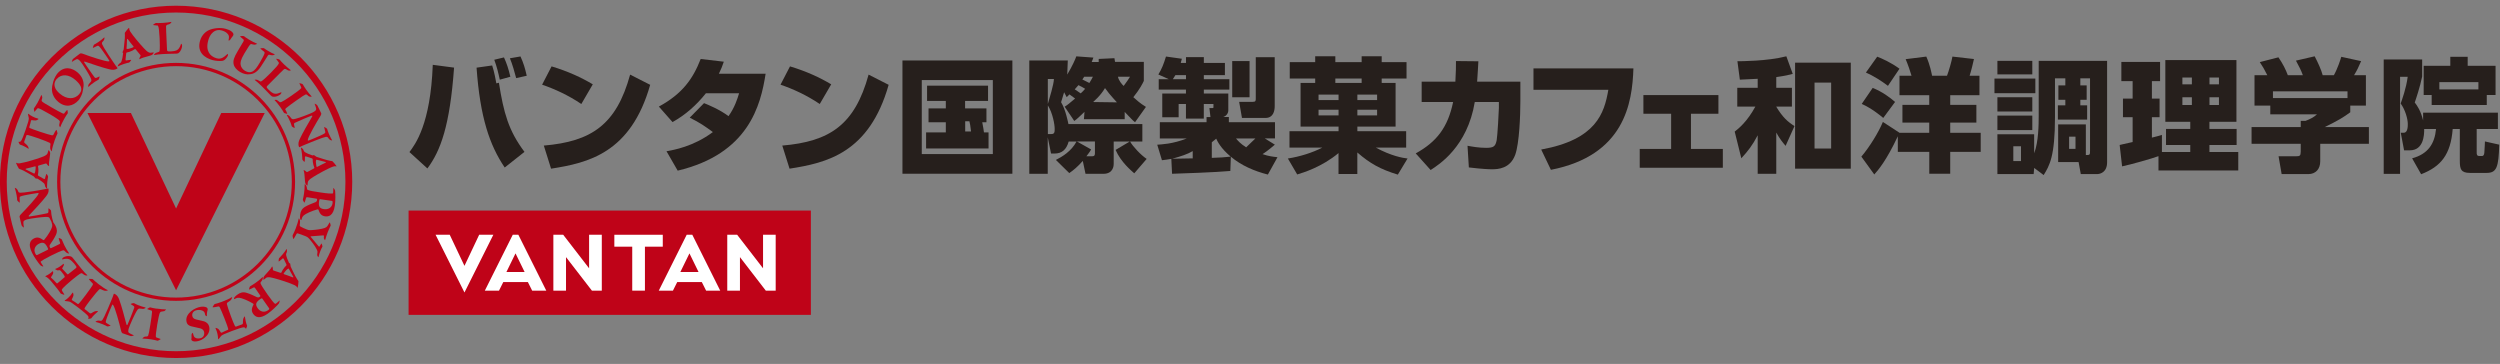 <svg width="316" height="46" viewBox="0 0 316 46" fill="none" xmlns="http://www.w3.org/2000/svg">
<rect x="0" y="0" width="316" height="46" fill="#808080" stroke="none"/>
<g clip-path="url(#clip0_8068_979)">
<path d="M19.78 39.017C19.333 38.947 19.141 38.889 19.002 38.854C18.949 38.837 18.81 38.912 18.624 39.034C18.6 39.046 18.612 39.075 18.653 39.092C18.752 39.139 18.949 39.203 19.147 39.261C19.199 39.278 19.228 39.307 19.217 39.453C19.182 39.906 19.129 40.226 19.002 41.046C18.868 41.9 18.786 42.284 18.728 42.424C18.682 42.505 18.624 42.528 18.542 42.534C18.432 42.534 18.368 42.54 18.252 42.569C18.205 42.581 18.1 42.662 18.013 42.755C17.996 42.772 18.002 42.801 18.042 42.796C18.385 42.813 18.693 42.831 19.1 42.894C19.525 42.958 19.815 43.046 19.908 43.069C19.955 43.081 20.176 42.958 20.275 42.894C20.327 42.871 20.298 42.854 20.263 42.831C20.182 42.79 19.978 42.72 19.821 42.673C19.746 42.656 19.705 42.621 19.699 42.551C19.682 42.336 19.728 41.982 19.873 41.034C19.99 40.296 20.135 39.68 20.199 39.557C20.246 39.459 20.292 39.401 20.402 39.389C20.461 39.389 20.682 39.348 20.769 39.325C20.833 39.307 20.937 39.18 20.972 39.139C20.99 39.121 20.972 39.104 20.926 39.104C20.74 39.104 20.356 39.092 19.792 39.005L19.78 39.017Z" fill="#BF0318"/>
<path d="M18.38 38.916C18.415 38.882 18.415 38.87 18.356 38.858C18.141 38.818 17.676 38.661 17.397 38.544C17.188 38.457 17.06 38.376 16.938 38.318C16.868 38.289 16.624 38.37 16.554 38.399C16.514 38.411 16.525 38.44 16.554 38.463C16.607 38.504 16.781 38.608 16.88 38.672C16.996 38.748 16.99 38.829 16.955 38.934C16.868 39.166 16.752 39.504 16.49 40.149C16.269 40.678 16.171 40.934 16.112 41.05C16.089 41.102 16.008 41.114 15.984 41.015C15.729 40.027 15.351 38.632 15.101 37.957C14.973 37.568 14.799 37.277 14.461 37.138C14.386 37.103 14.363 37.161 14.357 37.219C14.322 37.393 13.863 38.469 13.642 38.992C13.293 39.829 13.049 40.294 12.961 40.416C12.886 40.509 12.822 40.562 12.752 40.556C12.648 40.538 12.56 40.527 12.415 40.521C12.316 40.521 12.177 40.579 12.113 40.631C12.06 40.666 12.066 40.684 12.118 40.701C12.316 40.754 12.607 40.829 12.996 40.992C13.281 41.108 13.432 41.19 13.537 41.253C13.589 41.282 13.874 41.219 13.95 41.184C13.996 41.16 13.967 41.143 13.938 41.126C13.81 41.038 13.601 40.916 13.49 40.852C13.386 40.794 13.363 40.742 13.374 40.626C13.397 40.457 13.642 39.8 13.857 39.288C13.956 39.044 14.142 38.591 14.182 38.527C14.211 38.48 14.24 38.48 14.293 38.544C14.525 38.788 15.095 40.887 15.322 41.87C15.339 41.945 15.415 42.091 15.461 42.114C15.671 42.201 16.223 42.37 16.525 42.48C16.589 42.498 16.7 42.486 16.891 42.416C16.92 42.41 16.915 42.376 16.88 42.364C16.676 42.277 16.455 42.172 16.339 42.096C16.211 42.009 16.205 41.928 16.217 41.817C16.217 41.637 16.31 41.381 16.444 41.056C16.868 40.038 17.24 39.335 17.38 39.155C17.496 39.015 17.566 38.986 17.746 39.009C17.949 39.038 17.979 39.044 18.101 39.044C18.17 39.044 18.322 38.98 18.38 38.94V38.916Z" fill="#BF0318"/>
<path d="M12.304 39.314C12.217 39.302 12.066 39.325 11.967 39.36C11.857 39.401 11.717 39.482 11.584 39.569C11.456 39.645 11.398 39.616 11.322 39.558C11.217 39.476 10.961 39.267 10.711 39.075C10.665 39.04 10.677 38.982 10.741 38.866C10.81 38.738 11.113 38.319 11.45 37.883C11.95 37.227 12.409 36.703 12.525 36.599C12.583 36.546 12.653 36.517 12.735 36.552C12.95 36.657 13.113 36.727 13.246 36.756C13.333 36.773 13.514 36.756 13.589 36.721C13.636 36.703 13.653 36.68 13.595 36.657C13.316 36.552 12.775 36.157 12.432 35.895C12.037 35.593 11.868 35.413 11.735 35.291C11.694 35.25 11.432 35.256 11.293 35.25C11.241 35.25 11.235 35.279 11.258 35.314C11.316 35.419 11.514 35.628 11.706 35.82C11.77 35.884 11.758 35.953 11.706 36.046C11.589 36.244 11.281 36.686 10.834 37.285C10.403 37.855 10.095 38.25 9.973 38.366C9.898 38.43 9.874 38.453 9.81 38.407C9.462 38.151 9.235 38.035 9.136 37.965C9.055 37.901 9.06 37.872 9.09 37.814C9.142 37.703 9.241 37.517 9.27 37.401C9.305 37.279 9.276 37.145 9.246 37.046C9.217 36.959 9.194 36.953 9.13 37.046C8.892 37.436 8.479 37.802 8.206 37.965C8.148 38.006 8.177 38.046 8.247 38.052C8.433 38.064 8.671 38.104 8.729 38.11C8.921 38.174 9.113 38.285 9.985 38.953C10.531 39.372 11.072 39.825 11.159 39.982C11.194 40.058 11.217 40.116 11.153 40.261C11.136 40.308 11.159 40.314 11.217 40.302C11.456 40.273 11.525 40.255 11.549 40.221C11.764 39.907 12.124 39.587 12.357 39.395C12.409 39.349 12.386 39.325 12.299 39.319L12.304 39.314Z" fill="#BF0318"/>
<path d="M7.856 36.761C7.822 36.697 7.804 36.644 7.822 36.598C7.944 36.354 8.752 35.673 9.147 35.342C9.571 34.987 10.089 34.604 10.211 34.557C10.281 34.534 10.327 34.511 10.374 34.546C10.502 34.65 10.601 34.714 10.705 34.772C10.763 34.807 10.897 34.831 10.996 34.825C11.06 34.819 11.06 34.796 11.013 34.755C10.891 34.668 10.664 34.418 10.316 33.999C9.833 33.424 9.496 32.953 9.199 32.598C9.06 32.435 8.961 32.383 8.682 32.366C8.583 32.354 8.275 32.383 8.019 32.528C7.938 32.581 7.874 32.662 7.851 32.738C7.839 32.79 7.851 32.802 7.926 32.784C8.205 32.697 8.473 32.685 8.636 32.738C8.816 32.778 8.915 32.86 9.048 32.976C9.234 33.139 9.554 33.517 9.63 33.656C9.699 33.778 9.641 33.854 9.583 33.9C9.322 34.121 8.932 34.406 8.67 34.621C8.589 34.691 8.548 34.697 8.519 34.668C8.345 34.464 8.013 34.104 7.88 33.976C7.839 33.935 7.862 33.895 7.891 33.848C8.025 33.662 8.077 33.54 8.077 33.412C8.077 33.331 8.037 33.325 8.002 33.36C7.705 33.61 7.322 33.883 7.014 33.976C6.944 33.999 6.955 34.028 7.014 34.051C7.136 34.121 7.246 34.179 7.293 34.179C7.357 34.179 7.455 34.15 7.513 34.15C7.583 34.15 7.653 34.203 7.717 34.284C7.938 34.546 8.141 34.819 8.17 34.929C8.182 34.953 8.205 35.011 8.153 35.051C7.874 35.284 7.49 35.615 7.275 35.796C7.211 35.848 7.182 35.836 7.112 35.755C6.886 35.482 6.612 35.226 6.473 35.115C6.426 35.081 6.455 35.028 6.484 34.97C6.554 34.871 6.641 34.737 6.7 34.615C6.74 34.54 6.74 34.389 6.7 34.307C6.688 34.272 6.671 34.261 6.63 34.307C6.351 34.575 5.996 34.784 5.793 34.871C5.723 34.9 5.694 34.929 5.764 34.958C5.955 35.046 6.159 35.191 6.502 35.598C7.205 36.435 7.496 36.813 7.653 37.08C7.676 37.121 7.932 37.202 8.083 37.261C8.13 37.272 8.141 37.249 8.106 37.173C8.043 37.057 7.874 36.813 7.845 36.761H7.856Z" fill="#BF0318"/>
<path d="M5.159 33.179C5.119 33.103 5.13 33.074 5.206 33.016C5.31 32.929 5.677 32.696 6.438 32.318C7.182 31.946 7.758 31.684 7.99 31.638C8.054 31.632 8.095 31.638 8.159 31.708C8.223 31.778 8.293 31.853 8.374 31.917C8.438 31.975 8.56 32.022 8.688 32.045C8.729 32.062 8.752 32.028 8.7 31.964C8.537 31.754 8.27 31.278 8.136 31.01C8.02 30.778 7.886 30.47 7.816 30.284C7.799 30.225 7.56 30.109 7.485 30.092C7.432 30.08 7.415 30.086 7.421 30.132C7.432 30.249 7.56 30.586 7.601 30.708C7.618 30.766 7.589 30.818 7.514 30.853C7.229 30.999 6.712 31.237 6.479 31.353C6.409 31.388 6.386 31.388 6.351 31.336C6.328 31.295 6.299 31.243 6.293 31.225C6.241 31.121 6.258 31.016 6.322 30.917C6.549 30.58 6.851 30.156 7.054 29.72C7.264 29.278 7.217 28.946 7.02 28.551C6.921 28.353 6.839 28.231 6.758 28.144C6.758 28.144 6.752 28.138 6.746 28.133C6.746 28.127 6.746 28.127 6.746 28.121C6.665 27.917 6.555 27.435 6.502 27.138C6.467 26.912 6.467 26.761 6.45 26.627C6.438 26.551 6.241 26.388 6.177 26.348C6.148 26.319 6.124 26.348 6.119 26.377C6.113 26.447 6.119 26.644 6.119 26.761C6.119 26.9 6.043 26.941 5.938 26.964C5.694 27.011 5.351 27.092 4.659 27.214C4.09 27.307 3.822 27.359 3.7 27.371C3.642 27.383 3.59 27.319 3.659 27.243C4.357 26.505 5.34 25.441 5.781 24.871C6.043 24.557 6.194 24.255 6.136 23.889C6.124 23.807 6.066 23.813 6.008 23.842C5.839 23.9 4.688 24.086 4.13 24.179C3.235 24.325 2.712 24.365 2.561 24.36C2.439 24.348 2.363 24.319 2.334 24.261C2.293 24.162 2.258 24.081 2.183 23.953C2.13 23.865 2.008 23.784 1.933 23.755C1.875 23.732 1.863 23.738 1.88 23.796C1.939 23.993 2.032 24.272 2.101 24.691C2.154 24.993 2.165 25.162 2.165 25.29C2.165 25.348 2.375 25.551 2.444 25.604C2.485 25.627 2.491 25.598 2.491 25.563C2.497 25.412 2.491 25.168 2.485 25.04C2.479 24.923 2.508 24.871 2.613 24.819C2.764 24.749 3.45 24.61 4.002 24.517C4.258 24.476 4.741 24.389 4.822 24.389C4.874 24.389 4.892 24.412 4.869 24.493C4.781 24.819 3.311 26.412 2.601 27.127C2.543 27.185 2.462 27.324 2.468 27.371C2.503 27.598 2.654 28.15 2.723 28.47C2.741 28.534 2.811 28.621 2.973 28.749C2.997 28.772 3.02 28.749 3.014 28.708C2.979 28.487 2.95 28.249 2.956 28.109C2.962 27.958 3.026 27.906 3.125 27.853C3.276 27.755 3.543 27.697 3.892 27.638C4.979 27.458 5.776 27.4 5.996 27.423C6.171 27.447 6.241 27.487 6.31 27.656C6.392 27.842 6.403 27.871 6.467 27.976C6.473 27.987 6.491 27.999 6.502 28.016C6.496 28.028 6.502 28.045 6.508 28.074C6.584 28.284 6.636 28.429 6.578 28.691C6.502 28.999 6.06 29.755 5.613 30.284C5.566 30.336 5.508 30.371 5.467 30.342C5.305 30.225 5.212 30.179 5.107 30.121C4.927 30.034 4.654 29.952 4.322 30.121C3.898 30.336 3.462 30.772 4.055 31.964C4.345 32.545 4.845 33.231 5.078 33.504C5.148 33.586 5.34 33.667 5.427 33.69C5.462 33.696 5.491 33.673 5.456 33.626C5.34 33.469 5.212 33.254 5.165 33.161L5.159 33.179ZM4.723 32.225C4.665 32.254 4.63 32.26 4.595 32.237C4.555 32.208 4.508 32.132 4.467 32.057C4.194 31.51 4.467 31.033 4.933 30.801C5.467 30.534 5.729 30.725 6.008 31.289C6.119 31.504 6.095 31.539 6.026 31.574L4.717 32.225H4.723Z" fill="#BF0318"/>
<path d="M2.387 21.309C2.427 21.361 2.561 21.396 2.654 21.425C2.77 21.466 2.875 21.53 3.049 21.611C3.212 21.692 3.706 21.966 4.206 22.262C4.27 22.297 4.299 22.32 4.323 22.361C4.375 22.425 4.462 22.506 4.514 22.564C4.543 22.594 4.549 22.588 4.607 22.57C4.677 22.559 4.677 22.553 4.741 22.588C5.09 22.791 5.34 22.971 5.508 23.123C5.607 23.216 5.642 23.25 5.66 23.349C5.677 23.419 5.695 23.547 5.718 23.593C5.77 23.681 5.805 23.727 5.857 23.791C5.898 23.849 5.956 23.873 5.95 23.797C5.95 23.634 5.95 23.303 5.974 23.041C6.003 22.733 6.049 22.477 6.078 22.355C6.09 22.315 6.038 22.198 5.921 22.012C5.898 21.977 5.875 21.977 5.846 22.03C5.799 22.128 5.724 22.402 5.689 22.564C5.665 22.646 5.584 22.64 5.52 22.599C5.346 22.512 5.072 22.349 4.869 22.227C4.817 22.204 4.77 22.146 4.799 22.059C4.822 21.937 4.834 21.89 4.846 21.756C4.869 21.53 4.852 21.193 4.811 21.053C4.788 20.977 4.811 20.943 4.904 20.919C5.189 20.85 5.601 20.716 5.753 20.675C5.84 20.658 5.881 20.669 5.91 20.727C5.991 20.844 6.049 20.913 6.119 20.954C6.171 20.989 6.218 21.012 6.206 20.931C6.189 20.82 6.189 20.704 6.206 20.489C6.229 20.21 6.299 19.78 6.322 19.582C6.357 19.303 6.346 19.204 6.189 19.024C6.148 18.966 6.131 18.948 6.113 19.03C6.072 19.158 6.043 19.251 6.02 19.338C5.985 19.495 5.84 19.611 5.578 19.739C5.183 19.919 4.032 20.291 3.131 20.512C2.927 20.559 2.706 20.611 2.509 20.64C2.416 20.658 2.206 20.652 2.131 20.605C2.032 20.536 2.026 20.605 2.049 20.658C2.125 20.861 2.288 21.14 2.387 21.315V21.309ZM3.276 21.32C3.555 21.268 3.974 21.14 4.416 21.03C4.491 21.012 4.509 21.03 4.509 21.117C4.509 21.169 4.509 21.286 4.497 21.355C4.474 21.576 4.45 21.774 4.398 21.861C4.363 21.925 4.352 21.96 4.293 21.931C3.828 21.692 3.596 21.57 3.276 21.425C3.201 21.39 3.23 21.338 3.276 21.326V21.32Z" fill="#BF0318"/>
<path d="M2.532 18.279C2.898 18.383 3.311 18.622 3.567 18.785C3.631 18.819 3.642 18.785 3.619 18.709C3.601 18.622 3.532 18.482 3.468 18.401C3.398 18.308 3.27 18.203 3.148 18.104C3.038 18.011 3.043 17.942 3.078 17.849C3.119 17.726 3.241 17.413 3.34 17.116C3.357 17.058 3.415 17.052 3.549 17.075C3.694 17.104 4.183 17.256 4.706 17.436C5.485 17.703 6.13 17.971 6.27 18.046C6.34 18.081 6.386 18.145 6.38 18.226C6.345 18.465 6.334 18.639 6.351 18.779C6.363 18.866 6.438 19.029 6.497 19.093C6.526 19.128 6.555 19.139 6.555 19.081C6.566 18.779 6.77 18.145 6.909 17.738C7.072 17.267 7.183 17.052 7.264 16.884C7.287 16.831 7.2 16.587 7.159 16.453C7.142 16.407 7.113 16.413 7.09 16.442C7.008 16.535 6.874 16.785 6.752 17.023C6.712 17.104 6.642 17.116 6.543 17.099C6.316 17.052 5.799 16.901 5.096 16.668C4.421 16.436 3.944 16.273 3.799 16.198C3.712 16.145 3.683 16.128 3.706 16.058C3.84 15.645 3.881 15.389 3.91 15.279C3.944 15.18 3.974 15.174 4.037 15.186C4.16 15.197 4.363 15.238 4.485 15.227C4.613 15.227 4.729 15.151 4.816 15.093C4.892 15.035 4.892 15.017 4.776 14.982C4.334 14.878 3.851 14.605 3.613 14.401C3.555 14.36 3.526 14.401 3.543 14.465C3.59 14.645 3.631 14.884 3.642 14.942C3.642 15.145 3.596 15.36 3.241 16.401C3.02 17.052 2.759 17.709 2.642 17.843C2.584 17.901 2.532 17.936 2.375 17.924C2.328 17.924 2.322 17.947 2.357 18C2.462 18.215 2.497 18.279 2.543 18.29L2.532 18.279Z" fill="#BF0318"/>
<path d="M4.386 14.105C4.45 14.047 4.59 13.879 4.688 13.751C4.735 13.687 4.776 13.658 4.845 13.681C5.055 13.739 5.369 13.908 6.2 14.379C6.851 14.745 7.374 15.105 7.467 15.204C7.543 15.286 7.584 15.344 7.549 15.454C7.531 15.512 7.491 15.727 7.479 15.82C7.473 15.884 7.555 16.03 7.584 16.076C7.595 16.099 7.613 16.094 7.63 16.041C7.694 15.867 7.839 15.512 8.124 15.012C8.345 14.623 8.467 14.454 8.554 14.338C8.584 14.297 8.572 14.134 8.52 13.919C8.52 13.896 8.491 13.896 8.456 13.925C8.374 14.001 8.246 14.158 8.118 14.332C8.089 14.373 8.049 14.39 7.915 14.332C7.508 14.14 7.223 13.977 6.502 13.565C5.752 13.14 5.421 12.931 5.311 12.821C5.252 12.751 5.252 12.687 5.276 12.605C5.311 12.501 5.334 12.443 5.345 12.321C5.345 12.268 5.311 12.14 5.258 12.03C5.247 12.007 5.223 12.001 5.206 12.042C5.066 12.355 4.944 12.634 4.741 12.995C4.526 13.373 4.345 13.611 4.293 13.687C4.264 13.722 4.299 13.977 4.328 14.088C4.334 14.146 4.357 14.129 4.386 14.1V14.105Z" fill="#BF0318"/>
<path d="M7.299 12.821C8.264 13.664 9.246 13.443 9.944 12.653C10.089 12.484 10.275 12.135 10.398 11.786C10.456 11.6 10.549 11.095 10.566 10.85C10.601 10.304 10.421 9.699 9.828 9.176C9.118 8.554 8.101 8.316 7.281 9.258C7.13 9.432 6.863 9.862 6.735 10.298C6.607 10.734 6.561 11.066 6.561 11.281C6.578 11.815 6.787 12.368 7.305 12.821H7.299ZM7.171 9.984C7.781 9.292 8.729 9.403 9.537 10.112C10.241 10.728 10.304 11.124 10.27 11.379C10.246 11.554 10.142 11.752 10.008 11.909C9.421 12.577 8.432 12.606 7.531 11.815C6.956 11.31 6.892 10.938 6.886 10.705C6.88 10.467 6.973 10.211 7.165 9.984H7.171Z" fill="#BF0318"/>
<path d="M9.119 7.804C9.305 7.682 9.514 7.56 9.642 7.502C9.787 7.444 9.857 7.485 9.944 7.554C10.095 7.653 10.258 7.874 10.456 8.165C11.072 9.083 11.45 9.781 11.52 9.996C11.572 10.165 11.56 10.246 11.438 10.38C11.304 10.531 11.281 10.554 11.211 10.653C11.171 10.711 11.142 10.868 11.142 10.944C11.153 10.99 11.165 11.002 11.206 10.955C11.357 10.798 11.752 10.496 12.002 10.333C12.194 10.205 12.333 10.147 12.444 10.078C12.508 10.037 12.572 9.787 12.589 9.717C12.601 9.676 12.572 9.665 12.543 9.676C12.479 9.694 12.299 9.781 12.194 9.833C12.066 9.886 12.002 9.833 11.938 9.752C11.793 9.549 11.578 9.269 11.182 8.688C10.863 8.211 10.706 7.985 10.642 7.88C10.607 7.834 10.642 7.758 10.741 7.793C11.7 8.124 13.078 8.583 13.775 8.746C14.171 8.851 14.508 8.868 14.816 8.665C14.886 8.618 14.857 8.566 14.804 8.531C14.676 8.403 14.037 7.432 13.723 6.956C13.217 6.2 12.967 5.741 12.915 5.601C12.874 5.485 12.868 5.403 12.915 5.351C12.985 5.27 13.049 5.206 13.13 5.09C13.182 5.008 13.211 4.863 13.205 4.781C13.205 4.717 13.194 4.712 13.147 4.752C12.996 4.886 12.775 5.09 12.421 5.322C12.165 5.491 12.014 5.578 11.903 5.63C11.851 5.659 11.752 5.927 11.735 6.014C11.735 6.066 11.758 6.055 11.793 6.037C11.938 5.979 12.153 5.874 12.264 5.816C12.368 5.764 12.426 5.77 12.519 5.845C12.647 5.956 13.06 6.525 13.368 6.985C13.514 7.2 13.793 7.607 13.822 7.677C13.845 7.723 13.828 7.746 13.746 7.758C13.415 7.816 11.351 7.13 10.409 6.775C10.334 6.746 10.171 6.729 10.13 6.758C9.938 6.886 9.496 7.252 9.235 7.444C9.182 7.485 9.13 7.584 9.084 7.787C9.072 7.816 9.101 7.828 9.136 7.804H9.119Z" fill="#BF0318"/>
<path d="M14.95 8.368C15.101 8.298 15.397 8.17 15.647 8.089C15.938 7.99 16.194 7.932 16.316 7.909C16.357 7.903 16.444 7.81 16.566 7.624C16.589 7.589 16.583 7.566 16.519 7.566C16.409 7.566 16.13 7.606 15.967 7.641C15.88 7.653 15.857 7.577 15.868 7.502C15.88 7.304 15.921 6.99 15.95 6.757C15.95 6.699 15.985 6.635 16.078 6.624C16.2 6.595 16.246 6.589 16.374 6.548C16.589 6.478 16.891 6.327 17.008 6.234C17.066 6.182 17.112 6.194 17.171 6.263C17.351 6.49 17.636 6.816 17.734 6.944C17.787 7.013 17.793 7.054 17.746 7.112C17.671 7.234 17.636 7.316 17.618 7.397C17.601 7.455 17.607 7.513 17.676 7.467C17.775 7.409 17.874 7.362 18.077 7.292C18.345 7.205 18.763 7.095 18.955 7.037C19.223 6.955 19.31 6.903 19.415 6.694C19.449 6.635 19.461 6.606 19.38 6.63C19.246 6.647 19.147 6.659 19.06 6.664C18.903 6.694 18.734 6.606 18.513 6.42C18.188 6.13 17.386 5.223 16.822 4.49C16.7 4.327 16.56 4.141 16.455 3.973C16.403 3.891 16.322 3.7 16.333 3.612C16.357 3.496 16.293 3.514 16.252 3.554C16.095 3.705 15.909 3.967 15.787 4.13C15.758 4.188 15.775 4.327 15.787 4.42C15.793 4.543 15.781 4.665 15.775 4.856C15.769 5.037 15.711 5.601 15.642 6.176C15.642 6.246 15.624 6.287 15.601 6.321C15.566 6.397 15.525 6.508 15.49 6.577C15.473 6.618 15.485 6.618 15.52 6.664C15.56 6.723 15.566 6.717 15.554 6.798C15.508 7.199 15.444 7.502 15.368 7.717C15.322 7.845 15.304 7.891 15.223 7.943C15.171 7.99 15.054 8.054 15.025 8.095C14.961 8.176 14.938 8.228 14.903 8.304C14.868 8.362 14.868 8.426 14.932 8.391L14.95 8.368ZM16.054 4.979C16.054 4.897 16.118 4.903 16.147 4.944C16.31 5.182 16.589 5.513 16.868 5.868C16.915 5.926 16.903 5.955 16.822 5.984C16.775 6.008 16.665 6.048 16.601 6.072C16.392 6.141 16.2 6.199 16.101 6.182C16.031 6.182 15.99 6.182 15.996 6.112C16.031 5.589 16.049 5.333 16.054 4.979Z" fill="#BF0318"/>
<path d="M19.838 3.211C19.908 3.217 19.966 3.24 19.978 3.281C20.083 3.496 20.117 3.856 20.176 4.815C20.205 5.344 20.216 6.28 20.17 6.432C20.147 6.507 20.129 6.548 20.071 6.559C19.931 6.606 19.809 6.641 19.705 6.687C19.641 6.716 19.53 6.809 19.484 6.885C19.443 6.949 19.449 6.961 19.548 6.949C19.705 6.914 20.048 6.868 20.588 6.833C21.333 6.786 21.827 6.804 22.292 6.78C22.501 6.769 22.588 6.722 22.763 6.507C22.815 6.437 22.995 6.147 23.018 5.809C23.024 5.693 22.995 5.6 22.937 5.548C22.896 5.513 22.885 5.548 22.861 5.6C22.78 5.862 22.646 6.1 22.536 6.205C22.367 6.368 22.216 6.414 22.036 6.449C21.798 6.495 21.443 6.513 21.286 6.495C21.141 6.478 21.117 6.379 21.112 6.304C21.094 5.966 21.065 5.141 21.042 4.804C21.024 4.467 20.984 3.565 20.99 3.339C20.995 3.24 21.059 3.159 21.129 3.135C21.239 3.112 21.333 3.077 21.443 3.031C21.507 3.002 21.617 2.914 21.664 2.804C21.664 2.775 21.676 2.763 21.635 2.769C21.338 2.821 21.019 2.874 20.565 2.897C20.187 2.92 19.891 2.914 19.705 2.909C19.681 2.909 19.495 3.007 19.373 3.112C19.333 3.147 19.333 3.164 19.414 3.176C19.548 3.193 19.78 3.211 19.844 3.222L19.838 3.211Z" fill="#BF0318"/>
<path d="M26.862 7.594C27.257 7.704 27.78 7.728 28.036 7.699C28.117 7.699 28.257 7.664 28.356 7.594C28.577 7.431 28.728 7.187 28.792 7.065C28.821 7.007 28.821 6.867 28.803 6.838C28.78 6.798 28.763 6.809 28.728 6.844C28.547 7.03 28.263 7.239 28.071 7.327C27.908 7.391 27.693 7.46 27.356 7.361C26.914 7.239 26.553 6.955 26.385 6.617C26.205 6.269 26.123 5.809 26.327 5.088C26.542 4.327 26.943 4.036 27.135 3.932C27.373 3.804 27.675 3.751 28.03 3.85C28.646 4.025 28.832 4.333 28.89 4.449C28.96 4.583 28.954 4.757 28.89 5.059C28.879 5.106 28.896 5.129 28.925 5.129C28.978 5.129 29.071 5.071 29.117 4.995C29.204 4.85 29.303 4.711 29.431 4.554C29.472 4.495 29.501 4.426 29.507 4.362C29.53 4.24 29.385 4.071 29.251 3.966C29.071 3.827 28.89 3.745 28.524 3.641C27.827 3.443 26.966 3.571 26.443 3.792C26.065 3.949 25.507 4.373 25.286 5.152C24.879 6.594 25.838 7.309 26.873 7.6L26.862 7.594Z" fill="#BF0318"/>
<path d="M30.361 9.105C30.767 9.343 31.203 9.46 31.651 9.378C32.36 9.285 32.761 8.814 33.349 7.832C33.529 7.53 33.732 7.216 33.86 7.018C33.936 6.913 33.988 6.907 34.041 6.919C34.18 6.948 34.291 6.983 34.413 6.989C34.488 6.995 34.616 6.954 34.68 6.919C34.75 6.884 34.744 6.861 34.686 6.838C34.494 6.78 34.227 6.634 33.872 6.425C33.668 6.309 33.465 6.169 33.384 6.105C33.343 6.07 33.035 6.082 32.948 6.105C32.907 6.111 32.907 6.146 32.948 6.175C33.075 6.297 33.25 6.437 33.389 6.541C33.453 6.594 33.459 6.646 33.436 6.745C33.395 6.913 33.157 7.384 32.872 7.861C32.453 8.564 32.209 8.919 31.837 9.07C31.587 9.175 31.297 9.146 30.965 8.948C30.692 8.785 30.471 8.518 30.419 8.204C30.372 7.942 30.39 7.599 30.872 6.785C31.395 5.902 31.564 5.681 31.645 5.611C31.692 5.57 31.727 5.553 31.791 5.57C31.919 5.611 32.035 5.64 32.163 5.652C32.25 5.658 32.389 5.599 32.448 5.57C32.506 5.536 32.512 5.53 32.453 5.506C32.186 5.396 31.843 5.227 31.483 5.012C31.087 4.78 30.948 4.646 30.837 4.57C30.814 4.559 30.61 4.53 30.384 4.576C30.349 4.576 30.331 4.6 30.384 4.652C30.483 4.751 30.663 4.908 30.797 5.012C30.855 5.065 30.779 5.222 30.762 5.256C30.587 5.565 30.32 6.001 30.047 6.46C29.558 7.285 29.448 7.663 29.529 8.105C29.605 8.489 29.907 8.838 30.355 9.105H30.361Z" fill="#BF0318"/>
<path d="M35.203 7.85C35.244 7.908 35.267 7.966 35.25 8.001C35.163 8.222 34.918 8.489 34.25 9.181C33.884 9.559 33.198 10.198 33.052 10.268C32.983 10.303 32.942 10.315 32.889 10.286C32.756 10.216 32.651 10.146 32.547 10.1C32.483 10.071 32.337 10.053 32.25 10.065C32.175 10.076 32.175 10.088 32.25 10.152C32.378 10.245 32.645 10.466 33.035 10.844C33.57 11.361 33.889 11.733 34.227 12.065C34.378 12.21 34.471 12.245 34.744 12.227C34.831 12.222 35.168 12.158 35.43 11.943C35.523 11.867 35.564 11.786 35.57 11.704C35.57 11.646 35.535 11.664 35.482 11.681C35.232 11.797 34.971 11.861 34.82 11.85C34.587 11.832 34.447 11.757 34.296 11.646C34.099 11.501 33.849 11.251 33.756 11.123C33.669 11.007 33.727 10.919 33.779 10.861C34.017 10.617 34.605 10.042 34.837 9.797C35.075 9.553 35.709 8.914 35.878 8.768C35.953 8.704 36.058 8.699 36.122 8.734C36.215 8.797 36.302 8.844 36.413 8.896C36.477 8.925 36.616 8.949 36.732 8.902C36.755 8.89 36.767 8.885 36.738 8.856C36.5 8.67 36.244 8.472 35.924 8.158C35.651 7.896 35.453 7.675 35.331 7.53C35.314 7.513 35.116 7.443 34.959 7.426C34.901 7.42 34.889 7.426 34.942 7.501C35.017 7.612 35.163 7.798 35.197 7.85H35.203Z" fill="#BF0318"/>
<path d="M35.302 12.862C35.256 12.821 35.076 12.693 35 12.641C34.942 12.606 34.779 12.623 34.727 12.629C34.704 12.629 34.698 12.646 34.733 12.687C34.866 12.815 35.122 13.1 35.454 13.571C35.715 13.937 35.808 14.117 35.884 14.245C35.907 14.292 36.058 14.344 36.279 14.391C36.302 14.396 36.314 14.373 36.297 14.327C36.262 14.222 36.175 14.036 36.07 13.85C36.047 13.803 36.047 13.763 36.157 13.67C36.506 13.379 36.773 13.193 37.448 12.71C38.151 12.21 38.482 12.001 38.628 11.943C38.715 11.92 38.773 11.943 38.837 12.001C38.918 12.083 38.965 12.123 39.064 12.187C39.105 12.21 39.238 12.228 39.366 12.228C39.389 12.228 39.407 12.205 39.378 12.176C39.157 11.92 38.947 11.687 38.709 11.35C38.459 11.001 38.314 10.728 38.267 10.652C38.244 10.612 38 10.536 37.889 10.513C37.837 10.495 37.837 10.525 37.855 10.565C37.884 10.652 37.977 10.85 38.052 10.99C38.093 11.059 38.099 11.112 38.052 11.164C37.913 11.327 37.622 11.542 36.843 12.094C36.238 12.524 35.686 12.85 35.558 12.896C35.454 12.931 35.384 12.943 35.297 12.867L35.302 12.862Z" fill="#BF0318"/>
<path d="M39.953 13.721C39.982 13.872 39.93 13.936 39.842 14.006C39.72 14.134 39.47 14.25 39.145 14.384C38.122 14.802 37.36 15.035 37.139 15.064C36.959 15.082 36.889 15.052 36.779 14.907C36.657 14.744 36.639 14.715 36.552 14.634C36.505 14.582 36.354 14.523 36.285 14.512C36.232 14.512 36.226 14.523 36.261 14.57C36.383 14.75 36.598 15.192 36.715 15.471C36.802 15.686 36.831 15.831 36.877 15.954C36.907 16.029 37.139 16.14 37.203 16.169C37.238 16.186 37.255 16.163 37.249 16.128C37.244 16.058 37.191 15.866 37.168 15.75C37.139 15.611 37.203 15.558 37.296 15.512C37.523 15.413 37.843 15.256 38.488 14.983C39.023 14.768 39.273 14.657 39.389 14.616C39.441 14.593 39.505 14.645 39.459 14.733C38.941 15.611 38.215 16.866 37.918 17.517C37.732 17.884 37.651 18.215 37.79 18.552C37.825 18.634 37.877 18.61 37.924 18.57C38.075 18.471 39.156 18.041 39.685 17.825C40.528 17.482 41.028 17.326 41.174 17.302C41.296 17.291 41.377 17.302 41.418 17.349C41.482 17.436 41.534 17.506 41.633 17.616C41.703 17.686 41.842 17.744 41.924 17.75C41.982 17.762 41.993 17.75 41.964 17.698C41.865 17.517 41.709 17.262 41.551 16.872C41.435 16.587 41.383 16.424 41.354 16.302C41.336 16.244 41.092 16.093 41.017 16.058C40.97 16.041 40.976 16.076 40.982 16.11C41.011 16.262 41.069 16.5 41.104 16.616C41.139 16.733 41.115 16.785 41.028 16.86C40.895 16.965 40.255 17.256 39.743 17.465C39.499 17.564 39.052 17.756 38.97 17.773C38.918 17.785 38.895 17.773 38.906 17.68C38.918 17.343 39.999 15.459 40.534 14.605C40.575 14.535 40.627 14.384 40.61 14.337C40.523 14.128 40.255 13.622 40.116 13.326C40.087 13.268 39.999 13.198 39.807 13.111C39.778 13.093 39.761 13.122 39.778 13.157C39.86 13.361 39.941 13.593 39.97 13.727L39.953 13.721Z" fill="#BF0318"/>
<path d="M42.505 20.959C42.389 20.773 42.174 20.541 42.034 20.39C41.982 20.349 41.842 20.337 41.749 20.331C41.627 20.314 41.511 20.273 41.325 20.233C41.15 20.186 40.61 20.023 40.057 19.837C39.988 19.82 39.953 19.797 39.924 19.768C39.86 19.715 39.761 19.657 39.697 19.611C39.662 19.587 39.656 19.593 39.604 19.622C39.54 19.651 39.54 19.657 39.465 19.634C39.081 19.512 38.796 19.384 38.604 19.268C38.488 19.198 38.447 19.169 38.412 19.082C38.377 19.018 38.337 18.896 38.308 18.855C38.238 18.779 38.197 18.744 38.127 18.692C38.075 18.646 38.017 18.634 38.034 18.704C38.075 18.866 38.139 19.186 38.168 19.448C38.203 19.756 38.209 20.018 38.215 20.14C38.215 20.18 38.284 20.285 38.441 20.442C38.47 20.471 38.499 20.471 38.511 20.407C38.54 20.297 38.552 20.018 38.546 19.849C38.546 19.762 38.633 19.75 38.703 19.779C38.895 19.831 39.197 19.93 39.418 20.012C39.47 20.023 39.529 20.07 39.523 20.163C39.523 20.285 39.523 20.331 39.54 20.471C39.569 20.698 39.651 21.023 39.72 21.151C39.761 21.221 39.738 21.262 39.662 21.302C39.401 21.43 39.023 21.651 38.883 21.721C38.802 21.756 38.761 21.756 38.715 21.703C38.61 21.605 38.54 21.552 38.465 21.523C38.407 21.494 38.354 21.488 38.383 21.564C38.424 21.669 38.447 21.779 38.476 21.994C38.511 22.273 38.534 22.703 38.552 22.907C38.581 23.186 38.61 23.285 38.802 23.424C38.854 23.471 38.877 23.488 38.871 23.401C38.883 23.267 38.889 23.169 38.901 23.081C38.901 22.924 39.023 22.779 39.249 22.599C39.598 22.337 40.645 21.733 41.482 21.326C41.668 21.238 41.871 21.14 42.063 21.07C42.15 21.035 42.36 20.994 42.441 21.023C42.551 21.07 42.546 21.006 42.511 20.953L42.505 20.959ZM41.156 20.564C40.895 20.674 40.511 20.89 40.104 21.087C40.034 21.122 40.017 21.105 39.999 21.023C39.988 20.971 39.965 20.855 39.959 20.791C39.93 20.57 39.912 20.372 39.947 20.279C39.965 20.209 39.97 20.169 40.034 20.192C40.54 20.326 40.79 20.395 41.139 20.471C41.22 20.488 41.203 20.547 41.156 20.57V20.564Z" fill="#BF0318"/>
<path d="M42.191 23.773C42.191 23.773 42.127 23.749 42.133 23.813C42.133 24.005 42.121 24.261 42.11 24.36C42.098 24.447 42.075 24.459 41.982 24.464C41.848 24.476 41.412 24.464 40.569 24.336C39.749 24.22 39.121 24.11 38.906 24.011C38.848 23.982 38.825 23.953 38.808 23.86C38.796 23.767 38.784 23.662 38.749 23.569C38.726 23.488 38.656 23.377 38.563 23.284C38.534 23.249 38.499 23.261 38.511 23.342C38.523 23.61 38.47 24.15 38.43 24.447C38.395 24.709 38.325 25.034 38.279 25.226C38.261 25.284 38.389 25.511 38.441 25.575C38.476 25.615 38.494 25.621 38.511 25.575C38.563 25.47 38.656 25.127 38.691 24.999C38.715 24.941 38.761 24.918 38.848 24.929C39.168 24.976 39.726 25.069 39.988 25.11C40.063 25.121 40.081 25.139 40.081 25.197C40.081 25.243 40.075 25.302 40.069 25.319C40.052 25.435 39.976 25.511 39.871 25.557C39.494 25.708 39.005 25.883 38.587 26.127C38.162 26.371 38.011 26.673 37.947 27.104C37.918 27.325 37.912 27.47 37.93 27.592C37.93 27.668 37.976 27.761 38.017 27.795C38.069 27.842 38.081 27.836 38.098 27.772C38.157 27.557 38.197 27.412 38.395 27.226C38.627 27.016 39.424 26.65 40.098 26.47C40.168 26.453 40.232 26.458 40.249 26.505C40.313 26.691 40.366 26.784 40.418 26.894C40.517 27.069 40.697 27.29 41.057 27.342C41.528 27.412 42.133 27.301 42.325 25.982C42.418 25.342 42.395 24.493 42.36 24.127C42.348 24.023 42.237 23.842 42.179 23.778L42.191 23.773ZM42.04 25.668C41.953 26.272 41.464 26.511 40.941 26.435C40.354 26.348 40.243 26.046 40.337 25.424C40.371 25.185 40.406 25.168 40.482 25.179L41.924 25.389C41.988 25.4 42.017 25.418 42.034 25.453C42.051 25.499 42.046 25.586 42.034 25.674L42.04 25.668Z" fill="#BF0318"/>
<path d="M41.622 28.173C41.535 28.307 41.465 28.452 41.419 28.522C41.285 28.714 41.215 28.743 41.035 28.819C40.703 28.946 39.872 29.068 39.25 29.092C38.994 29.098 38.901 29.051 38.779 29.005C38.529 28.906 38.181 28.76 38.018 28.656C37.89 28.586 37.878 28.534 37.884 28.458C37.913 28.289 37.925 28.133 37.925 28.005C37.931 27.877 37.878 27.708 37.808 27.621C37.773 27.58 37.768 27.603 37.756 27.644C37.692 27.952 37.564 28.394 37.367 28.9C37.274 29.144 37.082 29.574 36.989 29.731C36.971 29.766 36.989 29.993 37.059 30.179C37.07 30.22 37.093 30.208 37.122 30.179C37.204 30.068 37.355 29.801 37.489 29.557C37.524 29.493 37.558 29.481 37.628 29.499C37.901 29.574 38.175 29.685 38.617 29.853C38.797 29.923 38.919 29.993 39.047 30.138C39.285 30.405 39.831 31.08 40.041 31.539C40.087 31.65 40.145 31.76 40.128 31.87C40.111 31.946 40.105 32.109 40.093 32.208C40.093 32.272 40.116 32.359 40.198 32.475C40.233 32.533 40.25 32.516 40.267 32.464C40.314 32.283 40.372 32.028 40.494 31.725C40.587 31.487 40.675 31.312 40.744 31.196C40.773 31.161 40.762 31.086 40.669 30.812C40.657 30.772 40.634 30.778 40.593 30.824C40.535 30.894 40.436 31.062 40.395 31.138C40.366 31.196 40.326 31.202 40.291 31.155C40.052 30.888 39.727 30.475 39.279 29.941C39.239 29.9 39.256 29.871 39.291 29.871C39.773 29.842 40.541 29.784 40.826 29.754C40.89 29.754 40.953 29.76 40.948 29.83C40.942 29.882 40.93 29.964 40.93 30.057C40.936 30.132 40.942 30.173 41.035 30.312C41.07 30.371 41.087 30.359 41.111 30.307C41.18 30.062 41.297 29.661 41.43 29.33C41.564 28.999 41.715 28.685 41.791 28.528C41.808 28.499 41.779 28.377 41.709 28.144C41.703 28.115 41.663 28.103 41.628 28.162L41.622 28.173Z" fill="#BF0318"/>
<path d="M37.355 34.947C37.268 34.79 37.012 34.284 36.768 33.755C36.733 33.691 36.727 33.651 36.727 33.61C36.721 33.529 36.692 33.412 36.681 33.337C36.675 33.296 36.663 33.296 36.611 33.279C36.547 33.25 36.541 33.255 36.512 33.186C36.337 32.819 36.233 32.529 36.181 32.308C36.157 32.174 36.146 32.128 36.181 32.04C36.204 31.971 36.268 31.854 36.268 31.808C36.279 31.703 36.268 31.651 36.268 31.57C36.268 31.5 36.233 31.447 36.198 31.511C36.111 31.651 35.919 31.918 35.75 32.122C35.553 32.36 35.367 32.54 35.279 32.633C35.25 32.657 35.221 32.785 35.215 33.005C35.215 33.046 35.233 33.063 35.285 33.029C35.384 32.971 35.593 32.79 35.715 32.674C35.779 32.616 35.843 32.674 35.872 32.738C35.965 32.912 36.099 33.197 36.198 33.412C36.227 33.459 36.233 33.534 36.157 33.593C36.07 33.68 36.035 33.709 35.948 33.819C35.803 33.994 35.622 34.279 35.576 34.418C35.559 34.494 35.512 34.505 35.425 34.476C35.151 34.377 34.733 34.255 34.588 34.197C34.506 34.162 34.477 34.133 34.489 34.063C34.489 33.918 34.477 33.831 34.448 33.755C34.431 33.697 34.396 33.651 34.361 33.726C34.309 33.831 34.251 33.924 34.111 34.087C33.931 34.302 33.634 34.622 33.501 34.773C33.315 34.988 33.268 35.075 33.297 35.308C33.297 35.377 33.297 35.406 33.361 35.342C33.466 35.255 33.541 35.197 33.611 35.145C33.727 35.034 33.913 35.023 34.204 35.063C34.634 35.139 35.797 35.482 36.663 35.807C36.855 35.883 37.07 35.965 37.25 36.052C37.337 36.092 37.506 36.215 37.541 36.296C37.582 36.406 37.628 36.36 37.64 36.296C37.692 36.087 37.715 35.761 37.727 35.563C37.721 35.499 37.634 35.389 37.576 35.319C37.506 35.22 37.454 35.11 37.355 34.941V34.947ZM37 35.058C36.739 34.941 36.32 34.808 35.901 34.656C35.832 34.633 35.826 34.604 35.878 34.534C35.907 34.488 35.977 34.395 36.018 34.343C36.157 34.174 36.291 34.023 36.384 33.982C36.448 33.947 36.483 33.924 36.512 33.982C36.762 34.441 36.884 34.674 37.064 34.976C37.105 35.046 37.053 35.075 37.006 35.058H37Z" fill="#BF0318"/>
<path d="M35.291 38.022C35.157 38.156 34.959 38.318 34.878 38.377C34.808 38.423 34.779 38.423 34.709 38.359C34.605 38.272 34.32 37.946 33.832 37.249C33.355 36.569 33.006 36.039 32.931 35.813C32.913 35.755 32.913 35.714 32.977 35.638C33.041 35.563 33.105 35.487 33.151 35.394C33.198 35.324 33.227 35.197 33.233 35.063C33.239 35.016 33.204 35.005 33.151 35.063C32.965 35.255 32.541 35.592 32.291 35.76C32.076 35.912 31.791 36.086 31.622 36.185C31.57 36.214 31.489 36.464 31.483 36.539C31.483 36.592 31.483 36.609 31.529 36.592C31.646 36.563 31.954 36.388 32.076 36.33C32.134 36.307 32.186 36.33 32.233 36.394C32.419 36.656 32.733 37.132 32.884 37.342C32.931 37.406 32.931 37.429 32.884 37.47C32.849 37.499 32.803 37.533 32.785 37.545C32.686 37.615 32.582 37.609 32.477 37.563C32.111 37.388 31.646 37.156 31.181 37.016C30.716 36.871 30.39 36.97 30.03 37.225C29.849 37.353 29.739 37.452 29.663 37.545C29.611 37.597 29.576 37.696 29.576 37.749C29.576 37.818 29.594 37.824 29.646 37.795C29.844 37.691 29.977 37.621 30.245 37.638C30.559 37.667 31.372 37.993 31.965 38.359C32.024 38.4 32.07 38.446 32.047 38.493C31.954 38.667 31.925 38.772 31.878 38.882C31.82 39.074 31.779 39.359 31.989 39.656C32.262 40.045 32.756 40.411 33.849 39.644C34.378 39.272 34.983 38.673 35.221 38.4C35.291 38.318 35.343 38.115 35.349 38.028C35.349 37.993 35.32 37.97 35.279 38.01L35.291 38.022ZM34.029 39.068C34.006 39.115 33.942 39.173 33.872 39.219C33.372 39.568 32.861 39.376 32.564 38.946C32.221 38.458 32.373 38.173 32.884 37.813C33.082 37.673 33.117 37.691 33.163 37.755L34 38.946C34.035 38.998 34.047 39.033 34.029 39.068Z" fill="#BF0318"/>
<path d="M30.965 40.045C30.954 39.975 30.919 39.987 30.872 40.051C30.814 40.12 30.756 40.26 30.733 40.364C30.709 40.481 30.704 40.644 30.709 40.8C30.709 40.946 30.651 40.981 30.564 41.016C30.442 41.062 30.128 41.167 29.832 41.283C29.779 41.306 29.733 41.266 29.669 41.149C29.599 41.021 29.401 40.545 29.21 40.033C28.919 39.266 28.71 38.597 28.681 38.446C28.663 38.37 28.681 38.295 28.75 38.243C28.954 38.115 29.093 38.01 29.192 37.911C29.25 37.847 29.332 37.684 29.337 37.603C29.349 37.557 29.337 37.528 29.291 37.568C29.053 37.748 28.436 37.998 28.029 38.155C27.564 38.33 27.326 38.382 27.146 38.429C27.088 38.446 26.96 38.667 26.884 38.783C26.861 38.83 26.884 38.847 26.925 38.847C27.047 38.847 27.326 38.795 27.588 38.737C27.681 38.714 27.727 38.76 27.779 38.853C27.884 39.056 28.099 39.551 28.372 40.242C28.628 40.911 28.808 41.376 28.838 41.539C28.855 41.638 28.861 41.672 28.785 41.696C28.384 41.859 28.163 41.986 28.053 42.039C27.954 42.074 27.936 42.056 27.896 41.998C27.832 41.899 27.727 41.713 27.64 41.626C27.553 41.533 27.425 41.486 27.326 41.457C27.233 41.434 27.216 41.452 27.268 41.556C27.471 41.963 27.564 42.504 27.564 42.824C27.564 42.893 27.617 42.893 27.657 42.835C27.768 42.684 27.925 42.504 27.96 42.452C28.111 42.324 28.314 42.219 29.337 41.83C29.977 41.585 30.651 41.364 30.826 41.37C30.907 41.382 30.965 41.394 31.058 41.527C31.087 41.568 31.111 41.55 31.128 41.492C31.227 41.271 31.25 41.208 31.233 41.167C31.082 40.818 31 40.347 30.959 40.045H30.965Z" fill="#BF0318"/>
<path d="M25.756 40.61C25.489 40.54 25.134 40.459 24.786 40.377C24.495 40.308 24.338 40.157 24.303 39.918C24.262 39.639 24.39 39.279 24.937 39.191C25.239 39.145 25.547 39.209 25.71 39.337C25.838 39.43 25.902 39.575 25.925 39.79C25.931 39.848 26.018 39.924 26.076 39.959C26.134 39.976 26.158 39.976 26.152 39.889C26.134 39.598 26.204 39.267 26.251 39.127C26.274 39.052 26.204 38.918 26.123 38.866C25.948 38.761 25.646 38.738 25.373 38.779C24.977 38.843 24.518 39.035 24.14 39.348C23.786 39.657 23.477 40.069 23.565 40.616C23.634 41.04 23.913 41.174 24.169 41.244C24.448 41.319 25.07 41.447 25.338 41.511C25.599 41.581 25.768 41.755 25.803 41.982C25.873 42.435 25.623 42.714 25.256 42.767C24.948 42.813 24.751 42.761 24.599 42.627C24.501 42.54 24.448 42.36 24.39 42.133C24.373 42.057 24.355 42.057 24.309 42.098C24.245 42.156 24.198 42.273 24.21 42.337C24.222 42.493 24.21 42.569 24.21 42.685C24.204 42.773 24.181 42.848 24.187 42.918C24.187 42.982 24.274 43.081 24.361 43.115C24.443 43.133 24.565 43.197 24.913 43.139C25.268 43.081 25.623 42.9 25.908 42.656C26.297 42.325 26.541 41.889 26.46 41.383C26.384 40.918 26.07 40.703 25.762 40.604L25.756 40.61Z" fill="#BF0318"/>
<path d="M27.966 14.285L22.257 26.354L16.549 14.285H11.055L22.257 36.69L33.46 14.285H27.966Z" fill="#BF0318"/>
<path d="M37.297 22.989C37.297 14.699 30.553 7.949 22.257 7.949C13.961 7.949 7.218 14.693 7.218 22.989C7.218 31.285 13.961 38.028 22.257 38.028C30.553 38.028 37.297 31.285 37.297 22.989ZM22.257 37.615C14.194 37.615 7.631 31.052 7.631 22.989C7.631 14.925 14.194 8.362 22.257 8.362C30.321 8.362 36.884 14.925 36.884 22.989C36.884 31.052 30.321 37.615 22.257 37.615Z" fill="#BF0318"/>
<path d="M22.257 0.723C9.979 0.723 -0.009 10.71 -0.009 22.988C-0.009 35.267 9.979 45.254 22.257 45.254C34.535 45.254 44.523 35.267 44.523 22.988C44.523 10.71 34.535 0.723 22.257 0.723ZM22.257 44.394C10.456 44.394 0.852 34.79 0.852 22.988C0.852 11.187 10.456 1.583 22.257 1.583C34.058 1.583 43.662 11.187 43.662 22.988C43.662 34.79 34.058 44.394 22.257 44.394Z" fill="#BF0318"/>
<path d="M51.749 19.227C52.481 18.25 54.423 15.716 54.702 8.193L57.394 8.547C56.865 15.913 55.685 19.07 54.022 21.291L51.755 19.221L51.749 19.227ZM62.208 8.268C62.487 9.094 62.673 10.198 62.737 10.536L63.062 10.46C63.667 14.285 64.277 16.506 66.294 19.198L63.795 21.174C61.882 18.343 60.684 14.832 60.237 8.553L62.213 8.274L62.208 8.268ZM63.173 10.071C62.986 9.187 62.783 8.379 62.475 7.553L63.702 7.257C64.056 8.036 64.277 8.704 64.51 9.699L63.173 10.071ZM65.242 9.867C65.12 9.356 64.731 8.001 64.451 7.367L65.789 7.135C66.178 8.007 66.347 8.547 66.579 9.576L65.242 9.873V9.867Z" fill="#261F1C"/>
<path d="M73.48 13.146C71.818 12.024 70.074 11.233 68.522 10.704L69.719 8.391C71.8 9.013 73.527 9.821 74.928 10.658L73.48 13.146ZM68.737 18.401C74.736 17.89 77.904 15.791 79.648 9.431L82.183 10.722C79.73 19.366 74.318 20.593 69.655 21.32L68.737 18.396V18.401Z" fill="#261F1C"/>
<path d="M88.99 13.036C89.519 13.251 90.949 13.827 92.083 14.681C92.862 13.594 93.205 12.507 93.42 11.792H89.223C88.025 13.298 86.63 14.53 85.008 15.431L83.281 13.472C86.252 11.856 87.589 9.972 88.566 7.455L91.49 7.798C91.286 8.391 91.164 8.717 90.868 9.321H96.774C96.152 13.332 94.612 19.442 85.659 21.57L84.246 19.117C85.118 18.96 87.636 18.541 90.106 16.693C89.112 15.96 88.473 15.513 87.182 14.873L88.984 13.042L88.99 13.036Z" fill="#261F1C"/>
<path d="M103.617 13.146C101.954 12.024 100.21 11.233 98.658 10.704L99.856 8.391C101.937 9.013 103.664 9.821 105.065 10.658L103.617 13.146ZM98.879 18.401C104.879 17.89 108.047 15.791 109.791 9.431L112.326 10.722C109.872 19.366 104.46 20.593 99.798 21.32L98.879 18.396V18.401Z" fill="#261F1C"/>
<path d="M114.07 7.646H127.965V21.959H114.07V7.646ZM116.512 10.117V19.477H125.494V10.117H116.512ZM124.157 15.454C124.279 16 124.343 16.564 124.372 16.739H124.953V18.762H117.058V16.739H119.552V15.454H117.367V13.698H119.552V12.757H117.181V10.826H124.889V12.757H121.988V13.698H124.686V15.454H124.151H124.157ZM122 15.332V16.617H122.738C122.645 15.884 122.628 15.675 122.535 15.332H122Z" fill="#261F1C"/>
<path d="M137.091 14.128C136.626 14.547 136.179 15.029 135.789 15.291L134.574 13.489C134.929 13.268 135.173 13.064 135.894 12.454C135.673 12.303 135.307 12.024 135.179 11.931C135.057 12.041 134.964 12.169 134.83 12.28L134.504 11.658C134.208 12.605 134.214 12.669 134.121 12.919C134.696 13.849 135.004 15.477 135.051 15.681H144.393V17.89H142.841C143.196 18.512 144.178 19.576 144.94 20.087L143.37 21.907C143.044 21.61 141.678 20.5 141.01 18.948L142.794 17.89H140.771V20.727C140.771 20.884 140.754 21.971 139.463 21.971H137.208L136.865 20.337C136.214 21.081 135.696 21.506 135.155 21.878L133.464 20.215C134.254 19.808 135.394 19.151 136.074 17.89H135.08C134.801 18.901 134.225 19.407 133.307 19.407H132.853L132.435 17.355V21.971H130.104V7.646H134.969L134.9 9.425C135.557 8.326 135.934 7.46 136.045 7.123L138.208 7.28C138.097 7.577 138.068 7.635 137.992 7.838H138.876V7.449L140.864 7.356C140.893 7.513 140.928 7.71 140.94 7.821H144.579V10.227C144.44 10.536 144.062 11.28 143.254 12.285C143.672 12.658 144.102 13.059 144.847 13.512L143.469 15.448C143.161 15.233 142.765 14.756 142.161 14.146V15.064H137.01L137.08 14.128H137.091ZM132.446 9.989V13.146C132.632 12.495 133.214 10.611 133.214 9.989H132.446ZM132.906 16.942C133.278 16.942 133.313 16.709 133.313 16.303C133.313 15.745 133.068 14.314 132.452 13.32V16.942H132.911H132.906ZM136.603 11.803C136.754 11.675 137.039 11.373 137.161 11.227C136.929 11.07 136.847 11.041 136.318 10.762C136.208 10.902 135.94 11.187 135.847 11.291C135.981 11.373 136.208 11.524 136.603 11.803ZM137.917 18.89C137.713 19.279 137.574 19.395 137.324 19.75H138.056C138.399 19.75 138.399 19.535 138.399 19.314V17.878H136.115L137.917 18.89ZM137.045 9.698C136.998 9.791 136.859 9.972 136.812 10.047C136.894 10.094 137.516 10.39 137.696 10.489C137.835 10.28 138.062 9.867 138.144 9.698H137.045ZM141.178 12.937C140.934 12.634 140.364 12.105 139.673 11.134C139.051 12.181 138.266 12.785 138.173 12.896L141.178 12.937ZM141.312 9.698C141.382 10.158 141.841 10.704 142.033 10.861C142.387 10.39 142.696 9.937 142.835 9.698H141.312Z" fill="#261F1C"/>
<path d="M148.049 20.081C147.55 20.175 147.288 20.204 146.869 20.25L146.276 18.291C146.788 18.244 148.16 18.227 150.009 17.5H146.602V15.448H152.508V14.797H153.003L152.869 13.663H153.212C153.334 13.663 153.38 13.663 153.38 13.553V13.146H152.16V14.995H149.904V13.146H148.98V14.826H146.91V11.826H149.904V11.326H146.462V10.007H147.724L146.416 9.414C146.869 8.67 147.067 8.152 147.381 7.146L149.387 7.426C149.34 7.641 149.311 7.751 149.247 7.955H149.91V7.222H152.165V7.955H154.828V9.495H152.165V10.007H155.392V11.326H152.165V11.826H155.258V13.954C155.247 14.442 154.869 14.716 154.625 14.791H155.328V15.442H161.159V17.494H159.868L161.142 18.285C160.287 19.029 159.665 19.436 159.589 19.483C160.38 19.762 160.944 19.808 161.473 19.872L160.258 22.064C158.549 21.628 156.915 20.93 155.578 19.808L155.514 21.61C153.962 21.767 148.846 21.953 148.148 21.965L148.055 20.07L148.049 20.081ZM150.759 19.099C150.107 19.489 149.282 19.756 148.166 20.064C149.02 20.047 149.892 20.035 150.759 20.018V19.099ZM149.91 10.007V9.495H148.573C148.439 9.699 148.358 9.838 148.247 10.007H149.91ZM153.165 19.954C154.159 19.936 154.782 19.878 155.561 19.797C154.287 18.727 153.898 17.884 153.729 17.529C153.468 17.744 153.357 17.837 153.171 17.983V19.959L153.165 19.954ZM155.752 7.722H157.944V12.291H155.752V7.722ZM156.229 17.5C156.491 17.808 156.799 18.175 157.514 18.622C157.682 18.465 158.328 17.843 158.682 17.5H156.223H156.229ZM158.729 7.228H161.124V13.413C161.124 14.036 160.938 14.908 159.956 14.908H156.985L156.63 12.873H158.357C158.729 12.873 158.729 12.733 158.729 12.419V7.228Z" fill="#261F1C"/>
<path d="M176.681 22.07C174.49 21.401 173.17 20.668 171.566 19.273V21.994H169.188V19.349C167.089 21.104 164.74 21.82 163.967 22.052L162.787 20.035C164.293 19.802 165.909 19.296 167.141 18.657H162.991V16.587H169.194V16H164.392V10.483H166.24V9.925H163.025V7.855H166.24V7.111H168.787V7.855H172.112V7.111H174.647V7.855H177.786V9.925H174.647V10.483H176.402V16H171.571V16.587H177.739V18.657H173.903C175.844 19.715 177.321 19.971 177.914 20.035L176.687 22.07H176.681ZM166.665 11.96V12.652H169.194V11.96H166.665ZM166.665 13.867V14.588H169.194V13.867H166.665ZM172.112 10.483V9.925H168.787V10.483H172.112ZM171.571 11.96V12.652H174.065V11.96H171.571ZM171.571 13.867V14.588H174.065V13.867H171.571Z" fill="#261F1C"/>
<path d="M192.174 10.333V12.833C192.174 14.513 192.052 18.1 191.523 19.565C190.883 21.32 189.349 21.396 188.599 21.396C188.291 21.396 187.43 21.378 185.663 21.163L185.494 18.425C186.087 18.536 186.942 18.687 187.843 18.687C188.808 18.687 189.023 18.501 189.18 17.722C189.273 17.257 189.459 14.071 189.459 13.635V12.891H186.413C185.483 18.547 181.872 20.82 180.832 21.489L178.948 19.39C181.593 17.931 183.006 16.111 183.675 12.891H179.698V10.327H183.959C184.035 9.083 184.035 8.321 184.035 7.717L186.866 7.746C186.82 8.507 186.791 9.269 186.709 10.327H192.18L192.174 10.333Z" fill="#261F1C"/>
<path d="M206.464 8.641C206.324 13.024 205.342 19.646 196.034 21.465L194.808 18.901C201.772 17.64 202.784 14.315 203.295 11.35H193.831V8.646H206.47L206.464 8.641Z" fill="#261F1C"/>
<path d="M217.208 12.018V14.378H213.737V18.825H217.766V21.203H207.261V18.825H211.231V14.378H207.726V12.018H217.202H217.208Z" fill="#261F1C"/>
<path d="M222.172 9.96C220.818 10.036 220.434 10.053 219.917 10.07L219.609 7.739C219.998 7.739 223.399 7.739 225.794 7.117L226.602 9.338C226.091 9.477 225.73 9.57 224.521 9.745V11.099H226.498V13.477H224.521V13.495C225.347 14.849 225.951 15.378 226.823 15.936L225.701 18.436C225.393 18.081 224.94 17.535 224.521 16.756V21.965H222.172V17.099C221.521 18.36 220.946 19.087 220.103 20.006L219.266 16.634C219.766 16.244 220.835 15.39 221.876 13.477H219.591V11.099H222.172V9.966V9.96ZM233.939 7.925V21.32H226.899V7.925H233.939ZM229.358 10.443V18.773H231.457V10.443H229.358Z" fill="#261F1C"/>
<path d="M239.88 17.233C238.45 20.279 237.426 21.477 236.909 22.052L235.275 19.797C236.287 18.617 237.467 16.704 237.996 15.413L240.077 16.768V16.785H243.856V15.495H240.467V13.257H243.856V12.03H240.095V9.577H241.618C241.496 9.141 241.164 8.146 240.874 7.478L243.484 7.152C243.967 8.239 244.135 9.205 244.217 9.577H246.1C246.315 9.03 246.705 7.693 246.786 7.152L249.507 7.46C249.385 8.007 249.199 8.815 248.96 9.577H250.204V12.03H246.507V13.257H249.815V15.495H246.507V16.785H250.361V19.192H246.507V21.959H243.862V19.192H239.885V17.233H239.88ZM236.706 11.111C237.921 11.594 238.897 12.326 239.537 12.884L238.043 14.908C237.671 14.599 236.612 13.71 235.322 13.134L236.706 11.111ZM237.281 7.164C237.886 7.397 239.019 7.896 240.095 8.687L238.636 10.85C237.798 10.21 236.752 9.559 235.851 9.17L237.281 7.164Z" fill="#261F1C"/>
<path d="M256.884 12.291H252.472V14.093H256.884V12.291Z" fill="#261F1C"/>
<path d="M257.268 9.932H252.1V11.78H257.268V9.932Z" fill="#261F1C"/>
<path d="M256.884 7.693H252.472V9.403H256.884V7.693Z" fill="#261F1C"/>
<path d="M256.884 14.611H252.472V16.443H256.884V14.611Z" fill="#261F1C"/>
<path d="M272.831 19.738C272.041 20.035 269.303 20.808 268.233 21.029L267.925 18.326C268.157 18.279 268.198 18.25 269.564 17.953V14.814H268.343V12.466H269.564V10.256H268.14V7.832H273.035V10.256H272V12.466H272.971V14.814H272V17.395C272.483 17.273 272.878 17.18 273.267 17.052V19.215H276.849V18.331H273.785V16.297H276.849V15.396H273.698V7.594H282.685V15.396H279.273V16.297H282.709V18.331H279.273V19.215H282.918V21.546H272.831V19.744V19.738ZM275.854 9.803V10.658H277.052V9.803H275.854ZM275.854 12.291V13.268H277.052V12.291H275.854ZM279.279 9.803V10.658H280.476V9.803H279.279ZM279.279 12.291V13.268H280.476V12.291H279.279Z" fill="#261F1C"/>
<path d="M102.495 26.615H51.645V39.8H102.495V26.615Z" fill="#BF0318"/>
<path d="M56.847 29.674L58.708 33.604L60.568 29.674H62.358L58.708 36.97L55.057 29.674H56.847Z" fill="white"/>
<path d="M74.462 29.674V33.912L71.189 29.674H69.945V36.737H71.544V32.499L74.817 36.737H76.067V29.674H74.462Z" fill="white"/>
<path d="M67.26 36.737H69.05L65.521 29.674H64.812L61.283 36.737H63.074L63.614 35.656H66.725L67.265 36.737H67.26ZM64.01 34.383L65.161 32.028L66.312 34.383H64.004H64.01Z" fill="white"/>
<path d="M96.449 29.674V33.912L93.176 29.674H91.926V36.737H93.53V32.499L96.797 36.737H98.047V29.674H96.449Z" fill="white"/>
<path d="M89.246 36.737H91.036L87.508 29.674H86.798L83.269 36.737H85.06L85.601 35.656H88.711L89.252 36.737H89.246ZM85.996 34.383L87.147 32.028L88.298 34.383H85.99H85.996Z" fill="white"/>
<path d="M83.775 29.674H77.653V31.18H79.915V36.737H81.519V31.18H83.775V29.674Z" fill="white"/>
<path d="M257.692 7.693V14.623C257.692 15.71 257.675 17.948 257.117 19.378V16.972H252.472V22.006H257.053L257.122 21.227L258.32 22.128C259.053 20.931 259.75 19.78 259.75 14.809V9.897H261.058V10.798H260.18V12.617H261.058V13.315H260.116V15.117H263.814V13.315H262.953V12.617H263.756V10.798H262.953V9.897H264.18V19.006C264.18 19.582 264.18 19.599 263.651 19.599V15.728H260.151V20.483H262.733L263.012 22.006H265.046C265.5 22.006 266.337 21.756 266.337 20.512V7.693H257.692ZM255.454 20.361H254.483V18.489H255.454V20.361ZM262.343 18.82H261.535V17.274H262.343V18.82Z" fill="#261F1C"/>
<path d="M286.586 9.501C286.243 8.803 285.981 8.361 285.638 7.85L287.993 7.245C288.551 8.053 288.929 8.821 289.179 9.501H291.08C290.83 8.832 290.673 8.536 290.208 7.664L292.574 7.117C292.946 7.821 293.428 8.861 293.585 9.501H295.004C295.504 8.611 295.847 7.478 295.94 7.181L298.445 7.728C298.102 8.507 297.98 8.803 297.556 9.501H299.05V13.349H297.073V14.192C296.184 14.849 295.562 15.221 293.853 16.058H299.428V18.174H293.277V20.401C293.277 21.349 292.719 22.006 291.766 22.006H288.4L288.01 19.75H290.254C290.673 19.75 290.812 19.703 290.812 19.157V18.174H284.598V16.058H290.812V15.279H291.417C291.981 15.064 292.463 14.826 292.864 14.454H286.964V13.349H284.97V9.501H286.592H286.586ZM296.725 11.541H287.301V12.396H296.725V11.541Z" fill="#261F1C"/>
<path d="M306.416 16.303C306.433 17.111 306.323 19 304.608 19H303.875L303.457 16.774H303.846C304.346 16.774 304.346 15.948 304.346 15.669C304.346 15.047 304.032 13.89 303.445 13.082C303.614 12.6 304.131 11.228 304.334 9.705H303.369V21.977H301.3V7.519H306.16V9.67C305.91 10.949 305.305 12.739 305.224 12.954C305.538 13.373 305.974 13.966 306.282 15.227V14.245H315.735V16.303H313.055V19.309C313.055 19.448 313.055 19.715 313.351 19.715H313.741C313.973 19.715 314.002 19.436 314.02 19.297C314.084 18.407 314.084 18.111 314.095 17.878L315.903 18.285C315.828 21.134 315.578 21.855 314.316 21.855H312.2C311.049 21.855 310.921 21.355 310.921 20.343V16.309H310.02C309.77 19.518 308.555 21.047 306.032 22.023L304.893 20.012C306.904 19.465 307.741 18.175 307.916 16.303H306.422H306.416ZM314.328 12.007V13.268H307.363V12.007H306.352V8.315H309.718V7.176H311.915V8.315H315.438V12.007H314.334H314.328ZM313.27 10.385H308.334V11.303H313.27V10.385Z" fill="#261F1C"/>
</g>
<defs>
<clipPath id="clip0_8068_979">
<rect width="315.912" height="44.532" fill="white" transform="translate(-0.009 0.723)"/>
</clipPath>
</defs>
</svg>
